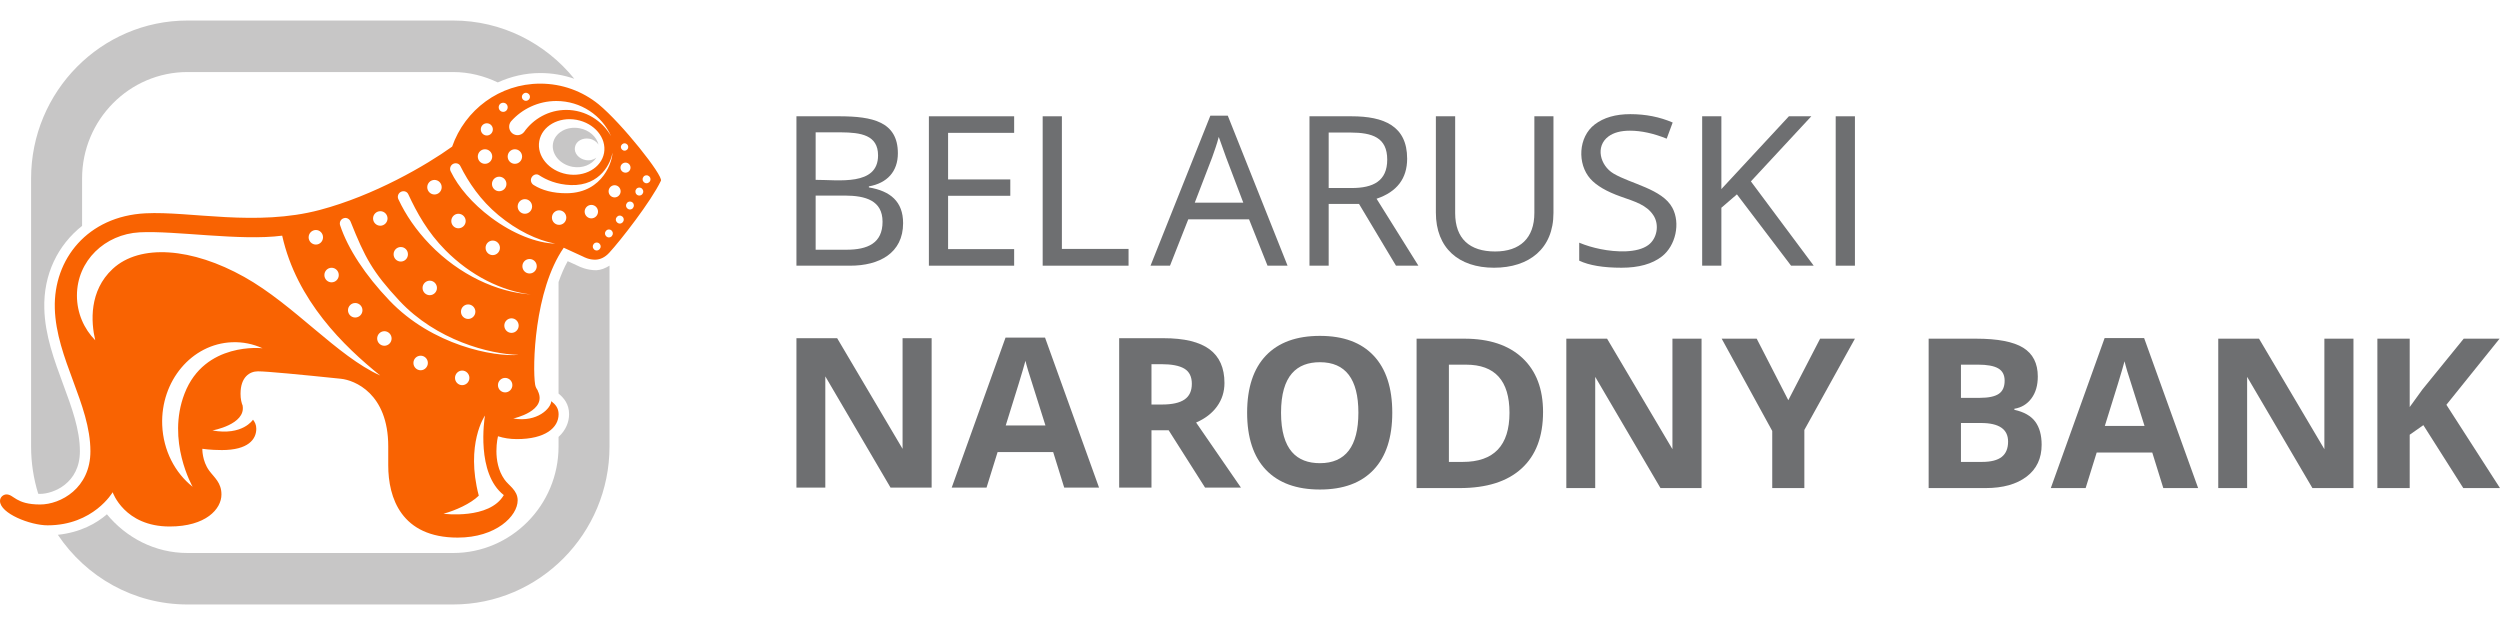 <svg width="200" height="50" viewBox="0 0 200 50" fill="none" xmlns="http://www.w3.org/2000/svg">
<path d="M65.252 15.646V19.978H67.715C69.409 19.978 70.604 19.46 70.604 17.739C70.604 16.038 69.242 15.652 67.598 15.646H65.252ZM65.252 14.388C67.056 14.38 70.245 14.903 70.245 12.433C70.245 10.797 68.866 10.598 67.273 10.587H65.252V14.388ZM63.715 9.303H67.197C69.749 9.314 71.83 9.708 71.83 12.262C71.83 13.733 70.96 14.653 69.51 14.91V14.993C71.23 15.28 72.248 16.125 72.248 17.853C72.248 20.248 70.34 21.26 68.006 21.255H63.715V9.303Z" fill="#6E6F71"/>
<path d="M81.132 21.255H74.311V9.303H81.132V10.628H75.847V14.354H80.824V15.663H75.847V19.929H81.132V21.255Z" fill="#6E6F71"/>
<path d="M83.414 21.255V9.303H84.951V19.913H90.284V21.255H83.414Z" fill="#6E6F71"/>
<path d="M99.463 16.214L98.088 12.594L97.501 10.954C97.333 11.609 97.155 12.056 96.972 12.594L95.581 16.214H99.463ZM101.4 21.251L99.924 17.547H95.061L93.602 21.251H92.043L96.83 9.251H98.222L103.003 21.251H101.4Z" fill="#6E6F71"/>
<path d="M106.294 15.042H108.123C109.845 15.043 110.978 14.493 110.978 12.769C110.978 10.997 109.784 10.609 108.038 10.603H106.294V15.042ZM106.294 16.316V21.255H104.758V9.303H108.123C110.712 9.303 112.572 10.072 112.572 12.695C112.572 14.281 111.756 15.35 110.125 15.899L113.472 21.255H111.678L108.723 16.316H106.294Z" fill="#6E6F71"/>
<path d="M124.277 9.303V17.035C124.277 19.89 122.337 21.418 119.52 21.418C116.695 21.418 114.867 19.843 114.87 17.004V9.303H116.413V17.053C116.417 19.091 117.565 20.118 119.611 20.118C121.597 20.118 122.752 19.05 122.749 17.035V9.303H124.277Z" fill="#6E6F71"/>
<path d="M132.948 20.518C132.176 21.118 131.098 21.418 129.718 21.418C128.262 21.418 127.132 21.23 126.337 20.853V19.415C126.859 19.633 127.429 19.804 128.048 19.929C129.289 20.179 130.981 20.255 131.864 19.603C132.577 19.076 132.762 17.971 132.272 17.224C131.728 16.396 130.818 16.134 129.667 15.728C128.528 15.326 127.715 14.85 127.227 14.301C126.174 13.118 126.253 10.967 127.578 9.956C128.298 9.406 129.247 9.132 130.425 9.132C131.653 9.132 132.782 9.355 133.814 9.802L133.335 11.094C132.28 10.668 131.3 10.455 130.391 10.455C129.662 10.455 129.092 10.609 128.679 10.914C127.602 11.712 128.014 13.246 129.076 13.88C130.456 14.706 132.985 15.118 133.79 16.623C134.45 17.857 134.057 19.657 132.948 20.518Z" fill="#6E6F71"/>
<path d="M145.097 21.255H143.286L138.953 15.549L137.71 16.619V21.255H136.173V9.303H137.71V15.127L143.112 9.303H144.905L140.072 14.511L145.097 21.255Z" fill="#6E6F71"/>
<path d="M148.394 21.255H146.856V9.303H148.394V21.255Z" fill="#6E6F71"/>
<path d="M74.531 27.058V39.007H71.242L66.025 30.11V39.007H63.715V27.058H66.974L72.206 35.908V27.058H74.531Z" fill="#6E6F71"/>
<path d="M83.636 34.038C82.82 31.461 82.358 30.002 82.256 29.665C82.154 29.326 82.08 29.06 82.035 28.863C81.851 29.562 81.325 31.286 80.458 34.038H83.636ZM85.137 39.008L84.254 36.165H79.808L78.923 39.008H76.137L80.442 27.009H83.603L87.923 39.008H85.137Z" fill="#6E6F71"/>
<path d="M92.118 32.362H92.952C93.769 32.362 94.372 32.229 94.761 31.961C95.152 31.695 95.347 31.276 95.347 30.703C95.347 30.136 95.148 29.733 94.749 29.492C94.351 29.253 93.736 29.134 92.901 29.134H92.118V32.362ZM92.118 34.422V39.008H89.533V27.056H93.084C94.743 27.056 95.968 27.354 96.763 27.944C97.559 28.535 97.957 29.434 97.957 30.638C97.957 31.34 97.758 31.965 97.363 32.514C96.969 33.06 96.41 33.491 95.688 33.802L99.275 39.008H96.405L93.493 34.422H92.118Z" fill="#6E6F71"/>
<path d="M108.671 33.015C108.671 30.325 107.645 28.977 105.594 28.977C103.763 28.977 102.483 30.026 102.483 33.015C102.483 36.006 103.763 37.054 105.594 37.054C107.645 37.054 108.671 35.707 108.671 33.015ZM99.77 33.015C99.77 31.026 100.273 29.492 101.277 28.442C102.281 27.393 103.72 26.87 105.594 26.87C107.466 26.87 108.9 27.397 109.894 28.456C110.887 29.511 111.382 31.033 111.382 33.015C111.382 34.999 110.887 36.52 109.894 37.576C108.9 38.633 107.466 39.162 105.594 39.162C103.72 39.162 102.281 38.637 101.277 37.59C100.273 36.539 99.77 35.006 99.77 33.015Z" fill="#6E6F71"/>
<path d="M120.759 33.022C120.759 30.456 119.601 29.173 117.287 29.173H115.912V36.953H117.022C119.512 36.953 120.759 35.642 120.759 33.022ZM123.444 32.957C123.444 34.923 122.874 36.431 121.729 37.476C120.588 38.523 118.936 39.046 116.78 39.046H113.327V27.094H117.155C119.145 27.094 120.693 27.609 121.793 28.639C122.893 29.669 123.444 31.11 123.444 32.957Z" fill="#6E6F71"/>
<path d="M143.064 32.017L145.609 27.094H148.394L144.348 34.396V39.046H141.779V34.476L137.734 27.094H140.536L143.064 32.017Z" fill="#6E6F71"/>
<path d="M156.876 33.84V36.953H158.56C159.274 36.953 159.798 36.819 160.138 36.553C160.477 36.285 160.647 35.877 160.647 35.326C160.647 34.334 159.923 33.84 158.477 33.84H156.876ZM156.876 31.828H158.377C159.079 31.828 159.585 31.722 159.9 31.509C160.215 31.298 160.371 30.946 160.371 30.456C160.371 29.996 160.2 29.669 159.858 29.471C159.516 29.271 158.976 29.172 158.236 29.172H156.876V31.828ZM154.292 27.094H158.085C159.816 27.094 161.071 27.336 161.852 27.817C162.632 28.301 163.024 29.067 163.024 30.12C163.024 30.833 162.853 31.419 162.511 31.877C162.169 32.335 161.714 32.61 161.148 32.701V32.784C161.919 32.954 162.478 33.269 162.82 33.733C163.161 34.194 163.331 34.813 163.331 35.58C163.331 36.671 162.931 37.52 162.128 38.13C161.323 38.74 160.232 39.046 158.854 39.046H154.292V27.094Z" fill="#6E6F71"/>
<path d="M171.563 34.076C170.747 31.499 170.286 30.041 170.182 29.703C170.081 29.365 170.007 29.098 169.963 28.901C169.778 29.6 169.253 31.324 168.386 34.076H171.563ZM173.064 39.046L172.181 36.203H167.735L166.851 39.046H164.065L168.369 27.047H171.531L175.851 39.046H173.064Z" fill="#6E6F71"/>
<path d="M199.999 39.046H197.062L193.869 34.011L192.776 34.779V39.046H190.19V27.094H192.776V32.564L193.793 31.158L197.097 27.094H199.966L195.712 32.383L199.999 39.046Z" fill="#6E6F71"/>
<path d="M133.795 27.094V35.934L128.566 27.094H125.306V39.046H127.617V30.148L132.838 39.046H136.124V27.094H133.795Z" fill="#6E6F71"/>
<path d="M185.95 27.094V35.934L180.722 27.094H177.46V39.046H179.77V30.148L184.993 39.046H188.277V27.094H185.95Z" fill="#6E6F71"/>
<path d="M51.734 14.661C51.562 14.667 51.417 14.532 51.409 14.357C51.403 14.179 51.533 14.029 51.708 14.025C51.885 14.017 52.029 14.15 52.038 14.326C52.048 14.505 51.909 14.652 51.734 14.661ZM51.154 15.643C50.983 15.65 50.839 15.515 50.835 15.334C50.823 15.162 50.956 15.01 51.133 15.008C51.305 14.998 51.451 15.133 51.461 15.313C51.469 15.488 51.331 15.64 51.154 15.643ZM50.41 16.758C50.24 16.767 50.089 16.629 50.083 16.457C50.077 16.279 50.211 16.131 50.386 16.125C50.559 16.117 50.706 16.252 50.709 16.427C50.712 16.604 50.585 16.751 50.41 16.758ZM49.638 13.412C49.638 13.188 49.817 13.009 50.044 13.009C50.261 13.009 50.442 13.188 50.442 13.412C50.442 13.632 50.261 13.814 50.044 13.814C49.817 13.814 49.638 13.632 49.638 13.412ZM49.599 17.887C49.424 17.891 49.274 17.753 49.267 17.581C49.259 17.405 49.399 17.253 49.569 17.248C49.74 17.239 49.896 17.377 49.899 17.554C49.907 17.732 49.774 17.873 49.599 17.887ZM48.688 15.305C48.688 15.037 48.903 14.817 49.17 14.817C49.434 14.817 49.651 15.037 49.651 15.305C49.651 15.572 49.434 15.793 49.17 15.793C48.903 15.793 48.688 15.572 48.688 15.305ZM48.726 18.992C48.557 19.003 48.411 18.865 48.399 18.691C48.395 18.512 48.527 18.367 48.701 18.359C48.875 18.352 49.022 18.489 49.026 18.661C49.031 18.838 48.903 18.988 48.726 18.992ZM47.751 20.037C47.579 20.048 47.432 19.91 47.424 19.736C47.416 19.558 47.549 19.41 47.725 19.404C47.902 19.395 48.045 19.531 48.054 19.708C48.057 19.882 47.924 20.03 47.751 20.037ZM46.772 16.93C46.772 16.636 47.014 16.392 47.307 16.392C47.605 16.392 47.842 16.636 47.842 16.93C47.842 17.226 47.605 17.47 47.307 17.47C47.014 17.47 46.772 17.226 46.772 16.93ZM45.369 15.458C44.232 15.474 43.34 15.207 42.717 14.815C42.498 14.7 42.407 14.429 42.52 14.21C42.63 13.987 42.912 13.87 43.115 14.008C43.693 14.388 44.543 14.766 45.676 14.806C48.071 14.883 48.894 12.96 48.99 12.221C49.024 12.766 48.308 15.418 45.369 15.458ZM44.73 17.988C44.413 17.988 44.154 17.732 44.154 17.407C44.154 17.088 44.413 16.826 44.73 16.826C45.048 16.826 45.304 17.088 45.304 17.407C45.304 17.732 45.048 17.988 44.73 17.988ZM39.273 17.395C37.789 16.284 36.669 14.968 36.068 13.734C35.945 13.524 36.016 13.251 36.225 13.124C36.434 13 36.724 13.064 36.827 13.282C37.477 14.582 38.441 16.022 39.876 17.212C41.36 18.445 42.963 19.215 44.413 19.491C42.937 19.445 41.041 18.717 39.273 17.395ZM42.365 21.88C42.045 21.88 41.791 21.617 41.791 21.298C41.791 20.98 42.045 20.72 42.365 20.72C42.684 20.72 42.941 20.98 42.941 21.298C42.941 21.617 42.684 21.88 42.365 21.88ZM38.846 19.826C38.846 19.506 39.1 19.245 39.418 19.245C39.736 19.245 39.995 19.506 39.995 19.826C39.995 20.15 39.736 20.409 39.418 20.409C39.1 20.409 38.846 20.15 38.846 19.826ZM36.103 17.684C36.103 17.364 36.357 17.101 36.671 17.101C36.994 17.101 37.255 17.364 37.255 17.684C37.255 18.003 36.994 18.264 36.671 18.264C36.357 18.264 36.103 18.003 36.103 17.684ZM34.386 19.551C33.282 18.407 32.454 17.186 31.881 15.96C31.764 15.746 31.842 15.474 32.058 15.356C32.274 15.235 32.552 15.307 32.659 15.532C33.349 17.02 34.21 18.58 35.63 20.015C37.659 22.063 40.139 23.28 42.451 23.554C39.786 23.386 36.736 21.989 34.386 19.551ZM40.344 26.049C40.344 25.725 40.604 25.465 40.919 25.465C41.235 25.465 41.494 25.725 41.494 26.049C41.494 26.37 41.235 26.631 40.919 26.631C40.604 26.631 40.344 26.37 40.344 26.049ZM36.877 24.936C36.877 24.614 37.133 24.354 37.453 24.354C37.768 24.354 38.03 24.614 38.03 24.936C38.03 25.254 37.768 25.516 37.453 25.516C37.133 25.516 36.877 25.254 36.877 24.936ZM33.804 23.036C33.804 22.715 34.065 22.454 34.38 22.454C34.696 22.454 34.957 22.715 34.957 23.036C34.957 23.357 34.696 23.615 34.38 23.615C34.065 23.615 33.804 23.357 33.804 23.036ZM31.152 24.037C29.224 22.02 27.822 19.882 27.21 18.022C27.132 17.79 27.253 17.54 27.486 17.461C27.715 17.377 27.956 17.504 28.049 17.735C29.187 20.582 29.794 21.75 31.964 24.074C34.896 27.21 39.151 28.34 41.502 28.389C39.505 28.568 34.572 27.627 31.152 24.037ZM40.411 31.392C40.097 31.392 39.836 31.133 39.836 30.811C39.836 30.488 40.097 30.232 40.411 30.232C40.728 30.232 40.99 30.488 40.99 30.811C40.99 31.133 40.728 31.392 40.411 31.392ZM36.4 30.232C36.4 29.913 36.658 29.645 36.974 29.645C37.293 29.645 37.552 29.913 37.552 30.232C37.552 30.552 37.293 30.813 36.974 30.813C36.658 30.813 36.4 30.552 36.4 30.232ZM40.304 39.607C39.156 41.581 35.481 41.1 35.481 41.1C36.439 40.833 37.642 40.302 38.303 39.654C37.22 35.524 38.794 33.249 38.794 33.249V33.266C38.746 33.556 38.087 37.875 40.304 39.607ZM33.653 29.621C33.331 29.621 33.074 29.357 33.074 29.038C33.074 28.713 33.331 28.456 33.653 28.456C33.968 28.456 34.229 28.713 34.229 29.038C34.229 29.357 33.968 29.621 33.653 29.621ZM30.751 27.661C30.433 27.661 30.173 27.402 30.173 27.079C30.173 26.761 30.433 26.496 30.751 26.496C31.066 26.496 31.328 26.761 31.328 27.079C31.328 27.402 31.066 27.661 30.751 27.661ZM27.839 24.821C27.839 24.499 28.102 24.241 28.417 24.241C28.734 24.241 28.997 24.499 28.997 24.821C28.997 25.142 28.734 25.402 28.417 25.402C28.102 25.402 27.839 25.142 27.839 24.821ZM19.542 22.156C15.378 19.823 11.206 19.477 9.013 21.513C7.121 23.271 7.274 25.748 7.618 27.221C6.716 26.306 6.155 25.04 6.155 23.646C6.155 20.852 8.402 18.737 11.166 18.586C14.015 18.436 19.243 19.293 22.575 18.853C23.73 24.049 27.525 27.711 30.417 30.041C26.982 28.494 23.529 24.387 19.542 22.156ZM14.763 31.488C13.301 35.269 15.412 38.943 15.412 38.943C14.001 37.828 13.059 36.043 12.977 34.001C12.844 30.47 15.341 27.508 18.557 27.38C19.427 27.344 20.251 27.518 21.003 27.862C21.003 27.862 16.372 27.314 14.763 31.488ZM25.271 18.4C25.586 18.4 25.842 18.661 25.842 18.984C25.842 19.306 25.586 19.566 25.271 19.566C24.955 19.566 24.69 19.306 24.69 18.984C24.69 18.661 24.955 18.4 25.271 18.4ZM26.524 21.421C26.843 21.421 27.102 21.683 27.102 22.006C27.102 22.328 26.843 22.587 26.524 22.587C26.211 22.587 25.95 22.328 25.95 22.006C25.95 21.683 26.211 21.421 26.524 21.421ZM30.427 16.895C30.742 16.895 31.003 17.155 31.003 17.478C31.003 17.793 30.742 18.058 30.427 18.058C30.103 18.058 29.845 17.793 29.845 17.478C29.845 17.155 30.103 16.895 30.427 16.895ZM32.063 19.762C32.383 19.762 32.636 20.021 32.636 20.342C32.636 20.665 32.383 20.924 32.063 20.924C31.744 20.924 31.488 20.665 31.488 20.342C31.488 20.021 31.744 19.762 32.063 19.762ZM34.757 14.394C35.076 14.394 35.335 14.652 35.335 14.976C35.335 15.298 35.076 15.56 34.757 15.56C34.443 15.56 34.18 15.298 34.18 14.976C34.18 14.652 34.443 14.394 34.757 14.394ZM38.798 11.941C39.117 11.941 39.377 12.2 39.377 12.522C39.377 12.845 39.117 13.105 38.798 13.105C38.479 13.105 38.224 12.845 38.224 12.522C38.224 12.2 38.479 11.941 38.798 11.941ZM38.946 9.862C39.213 9.862 39.428 10.079 39.428 10.352C39.428 10.619 39.213 10.84 38.946 10.84C38.678 10.84 38.464 10.619 38.464 10.352C38.464 10.079 38.678 9.862 38.946 9.862ZM39.933 14.135C40.255 14.135 40.515 14.396 40.515 14.717C40.515 15.037 40.255 15.298 39.933 15.298C39.618 15.298 39.357 15.037 39.357 14.717C39.357 14.396 39.618 14.135 39.933 14.135ZM40.255 8.22C40.46 8.22 40.614 8.382 40.614 8.578C40.614 8.784 40.46 8.949 40.255 8.949C40.053 8.949 39.896 8.784 39.896 8.578C39.896 8.382 40.053 8.22 40.255 8.22ZM41.191 13.105C40.869 13.105 40.614 12.845 40.614 12.522C40.614 12.2 40.869 11.941 41.191 11.941C41.507 11.941 41.768 12.2 41.768 12.522C41.768 12.845 41.507 13.105 41.191 13.105ZM41.992 15.932C42.309 15.932 42.568 16.192 42.568 16.519C42.568 16.838 42.309 17.101 41.992 17.101C41.671 17.101 41.413 16.838 41.413 16.519C41.413 16.192 41.671 15.932 41.992 15.932ZM48.325 12.234C48.107 13.434 46.772 14.191 45.34 13.932C43.909 13.667 42.926 12.483 43.142 11.283C43.357 10.083 44.694 9.322 46.124 9.586C47.558 9.851 48.537 11.033 48.325 12.234ZM40.885 9.706C41.756 8.72 43.063 8.08 44.505 8.08C46.47 8.08 48.161 9.241 48.889 10.896C48.176 9.648 46.836 8.793 45.3 8.793C43.909 8.793 42.67 9.499 41.922 10.565C41.683 10.855 41.262 10.896 40.976 10.66C40.692 10.421 40.648 9.993 40.885 9.706ZM42.072 7.424C42.249 7.424 42.395 7.571 42.395 7.746C42.395 7.924 42.249 8.065 42.072 8.065C41.896 8.065 41.752 7.924 41.752 7.746C41.752 7.571 41.896 7.424 42.072 7.424ZM49.965 11.466C50.132 11.466 50.261 11.601 50.261 11.759C50.261 11.918 50.132 12.053 49.965 12.053C49.808 12.053 49.67 11.918 49.67 11.759C49.67 11.601 49.808 11.466 49.965 11.466ZM47.881 8.338C46.6 7.304 44.984 6.691 43.219 6.691C39.963 6.691 37.194 8.793 36.172 11.729C34.091 13.226 29.938 15.64 25.593 16.793C20.501 18.149 15.219 16.882 11.632 17.065C7.022 17.301 4.274 20.714 4.385 24.667C4.494 28.681 7.233 32.332 7.233 36.102C7.233 39.055 4.853 40.359 3.209 40.359C1.25 40.359 1.118 39.553 0.518 39.553C0.281 39.553 0 39.756 0 40.077C0 41.075 2.425 42.026 3.805 42.026C7.478 42.026 9.013 39.378 9.013 39.378C9.013 39.378 9.946 42.12 13.572 42.12C16.463 42.12 17.716 40.727 17.716 39.56C17.716 38.611 17.148 38.212 16.737 37.654C16.158 36.865 16.187 35.903 16.187 35.903C16.187 35.903 16.815 36.005 17.751 36.005C19.855 36.005 20.503 35.145 20.503 34.301C20.503 33.983 20.391 33.77 20.241 33.574C20.226 33.596 19.403 34.871 16.99 34.437C16.99 34.437 19.663 33.962 19.412 32.464L19.421 32.475C19.315 32.223 19.243 31.914 19.243 31.5C19.243 30.151 19.986 29.707 20.635 29.707C21.349 29.707 24.022 29.965 27.272 30.301C28.357 30.411 31.059 31.467 31.059 35.704V37.228C31.059 39.813 32.095 43.008 36.616 43.008C39.686 43.008 41.413 41.279 41.413 40.029C41.413 39.214 40.7 38.855 40.359 38.361C39.333 36.914 39.838 34.904 39.838 34.904H39.855C40.288 35.043 40.782 35.128 41.356 35.128C43.62 35.128 44.688 34.22 44.688 33.138C44.688 32.641 44.427 32.343 44.099 32.093C44.094 32.627 43.016 33.813 41.063 33.48C41.063 33.48 43.883 32.873 42.998 31.221C43.011 31.24 43.033 31.249 43.048 31.264C42.934 31.123 42.842 30.967 42.81 30.764C42.588 29.374 42.735 23.222 45.1 19.818L46.676 20.541C46.676 20.541 47.123 20.798 47.67 20.773C48.019 20.753 48.392 20.599 48.741 20.218C49.636 19.25 52.086 16.11 52.873 14.462C53.074 14.06 49.74 9.862 47.881 8.338Z" fill="#F96302"/>
<path d="M3.706 41.176H3.724L3.731 41.173C3.719 41.172 3.712 41.176 3.706 41.176Z" fill="#C7C6C6"/>
<path d="M6.392 36.102C6.392 34.364 5.742 32.607 5.055 30.751C4.343 28.822 3.601 26.831 3.545 24.69C3.467 21.943 4.632 19.6 6.567 18.071V14.281C6.567 9.584 10.351 5.763 15.001 5.763H36.247C37.53 5.763 38.731 6.075 39.823 6.594C40.872 6.117 42.02 5.843 43.22 5.843C44.163 5.843 45.078 6.001 45.945 6.302C43.646 3.461 40.154 1.642 36.247 1.642H15.001C8.1 1.642 2.487 7.314 2.487 14.281V35.719C2.487 37.036 2.687 38.306 3.058 39.502C3.113 39.502 3.15 39.511 3.21 39.511C4.25 39.511 6.392 38.677 6.392 36.102Z" fill="#C7C6C6"/>
<path d="M46.263 21.282L45.416 20.895C45.128 21.404 44.891 21.977 44.684 22.564V31.486C45.112 31.836 45.527 32.327 45.527 33.138C45.527 33.758 45.268 34.422 44.684 34.954V35.719C44.684 40.416 40.898 44.24 36.246 44.24H15C12.399 44.24 10.1 43.019 8.553 41.143C7.729 41.859 6.445 42.592 4.628 42.784C6.877 46.146 10.686 48.358 15 48.358H36.246C43.148 48.358 48.761 42.691 48.761 35.719V21.252C48.432 21.455 48.085 21.599 47.708 21.619C46.948 21.624 46.33 21.32 46.263 21.282Z" fill="#C7C6C6"/>
<path d="M46.854 12.806C46.294 12.705 45.902 12.239 45.997 11.767C46.079 11.295 46.601 10.997 47.162 11.1C47.481 11.159 47.73 11.34 47.882 11.569C47.722 10.938 47.14 10.402 46.357 10.258C45.341 10.071 44.396 10.617 44.241 11.464C44.091 12.314 44.782 13.156 45.8 13.345C46.608 13.492 47.352 13.169 47.708 12.612C47.486 12.781 47.182 12.867 46.854 12.806Z" fill="#C7C6C6"/>
</svg>

